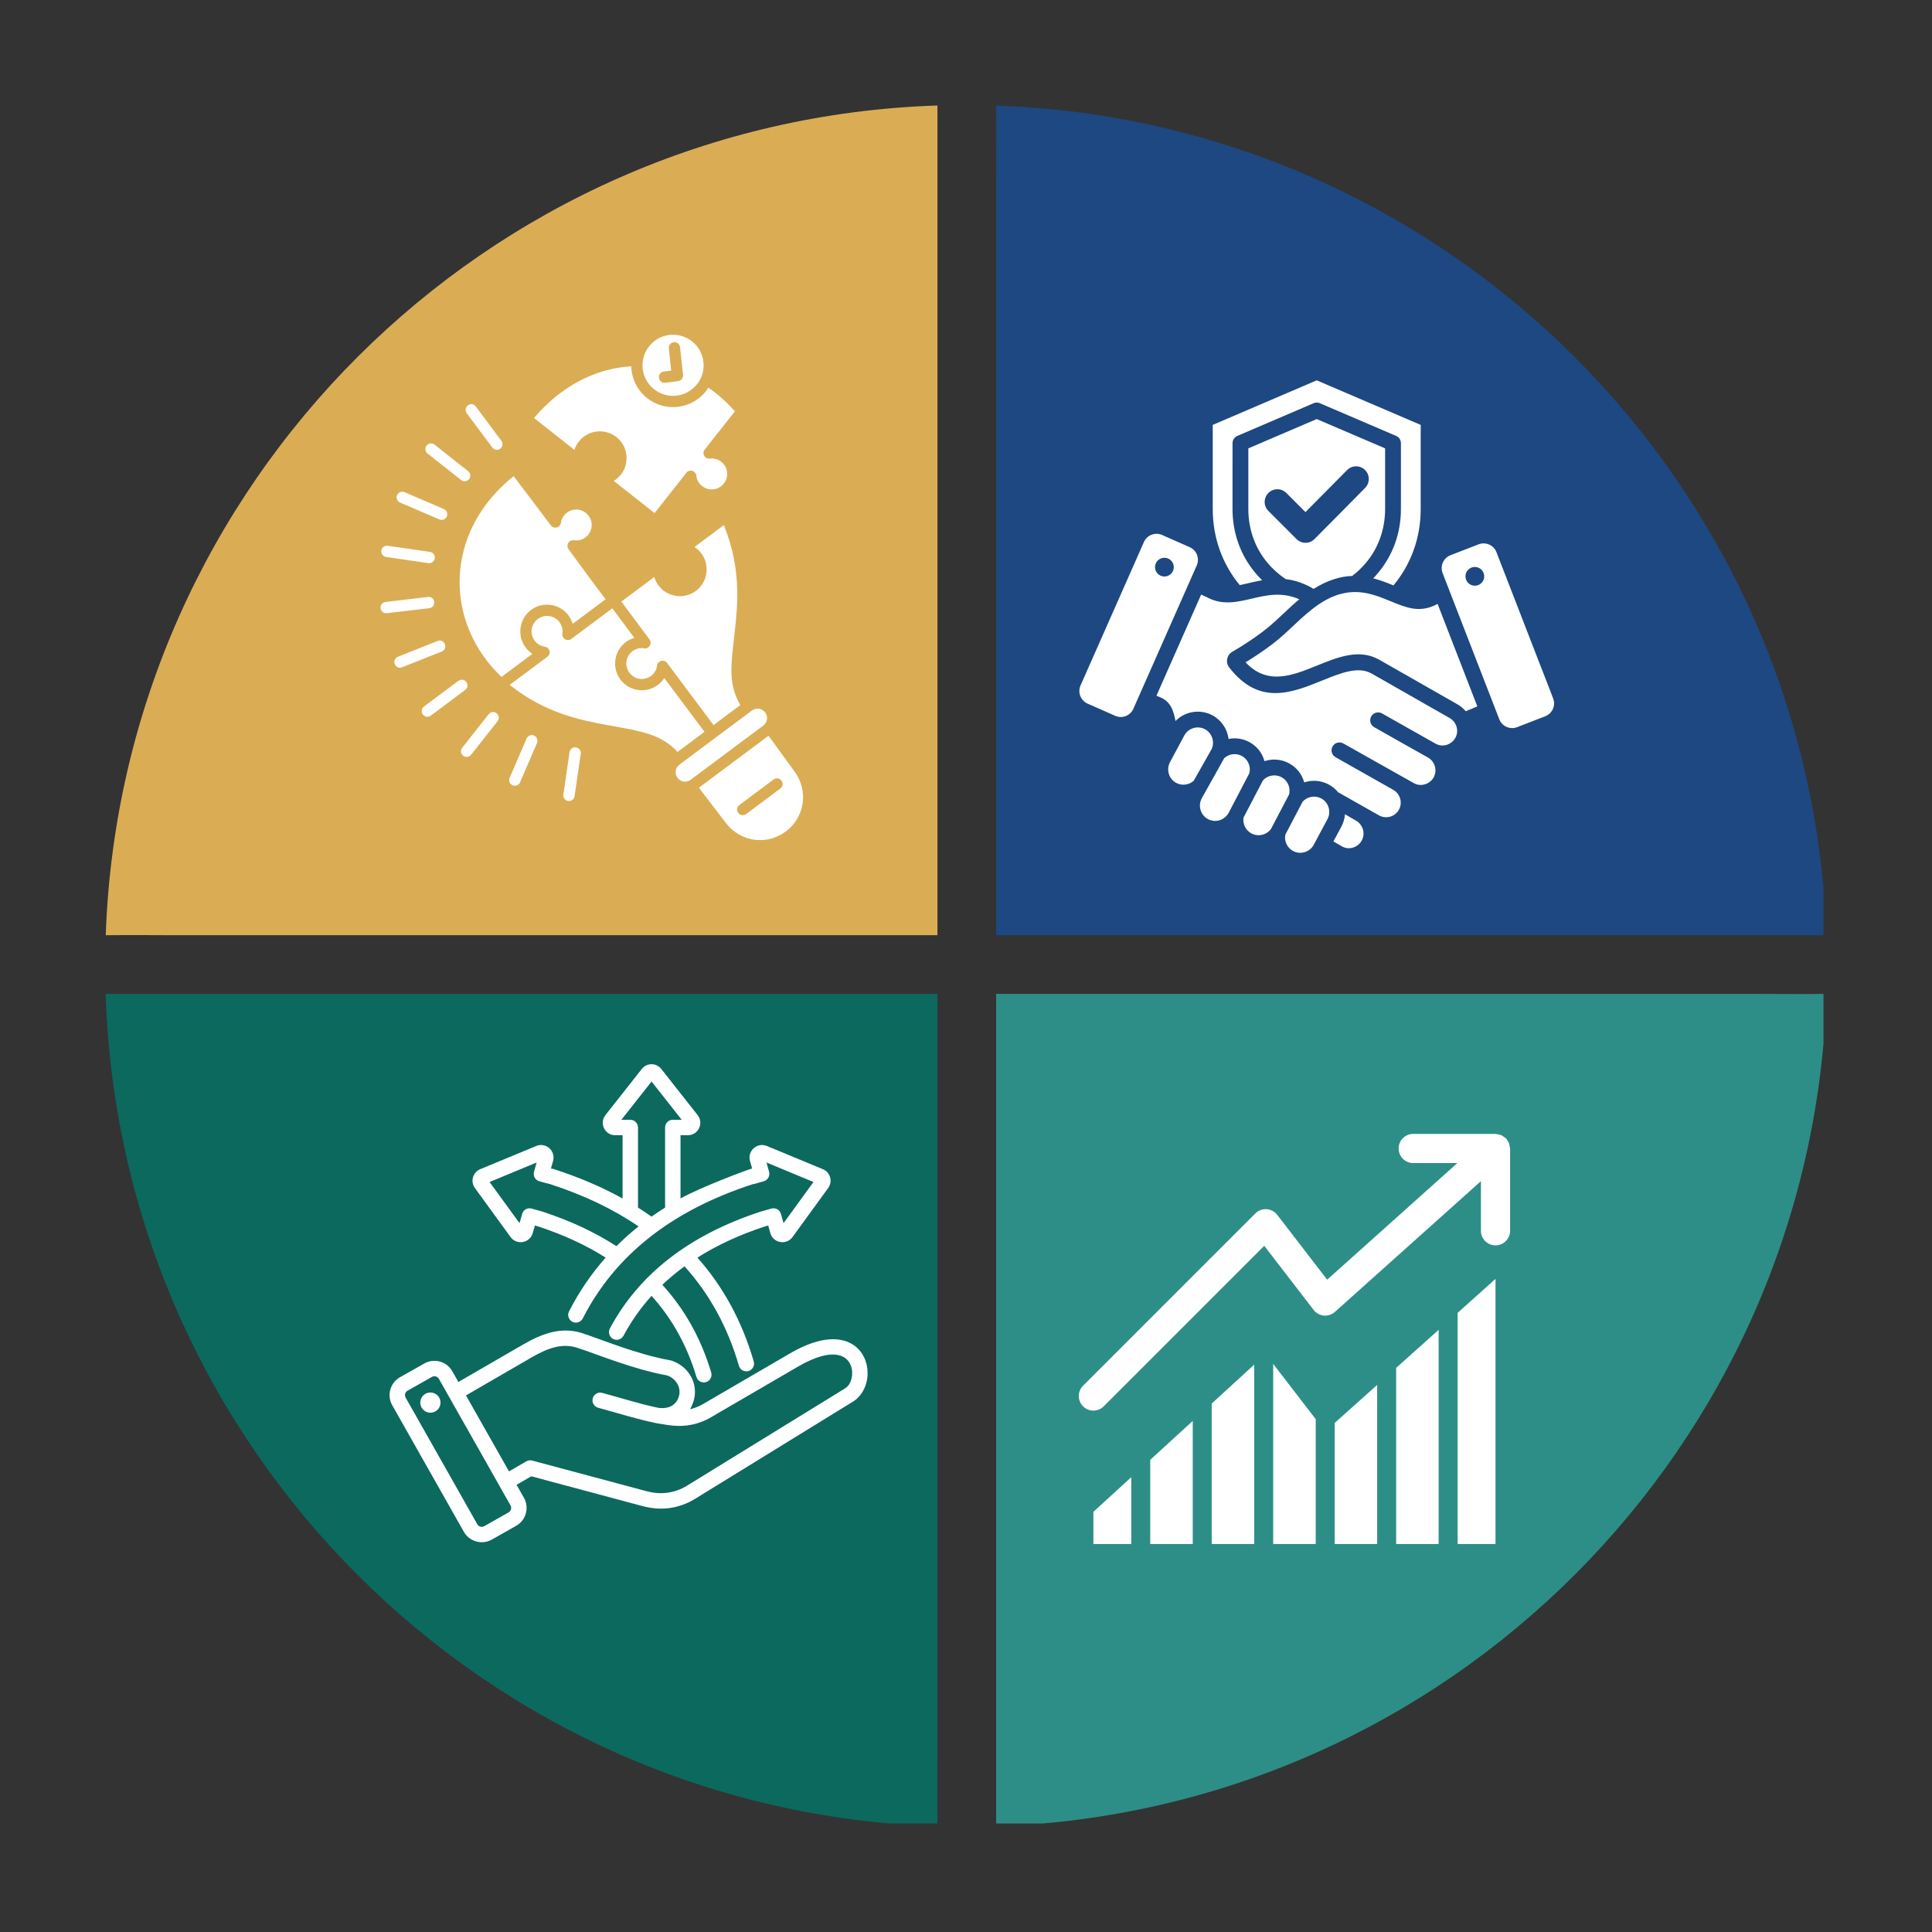 <svg xmlns="http://www.w3.org/2000/svg" xmlns:xlink="http://www.w3.org/1999/xlink" width="500" zoomAndPan="magnify" viewBox="0 0 375 375" height="500" preserveAspectRatio="xMidYMid meet" version="1.0"><rect x="0" y="0" width="375" height="375" fill="#333333" stroke="none"/><defs><clipPath id="c7e5a659f7"><path d="M 1.492 0.492 L 163 0.492 L 163 162 L 1.492 162 Z M 1.492 0.492" clip-rule="nonzero"></path></clipPath><clipPath id="b251ca2df3"><path d="M 1.492 172 L 163 172 L 163 333.938 L 1.492 333.938 Z M 1.492 172" clip-rule="nonzero"></path></clipPath><clipPath id="9bd133ed56"><path d="M 174 0.492 L 334.934 0.492 L 334.934 162 L 174 162 Z M 174 0.492" clip-rule="nonzero"></path></clipPath><clipPath id="81c53110c8"><path d="M 174 172 L 334.934 172 L 334.934 333.938 L 174 333.938 Z M 174 172" clip-rule="nonzero"></path></clipPath><clipPath id="7d6e6239ad"><path d="M 190.117 200.074 L 274.344 200.074 L 274.344 254 L 190.117 254 Z M 190.117 200.074" clip-rule="nonzero"></path></clipPath><clipPath id="799aed58d7"><path d="M 240 248 L 249 248 L 249 279.688 L 240 279.688 Z M 240 248" clip-rule="nonzero"></path></clipPath><clipPath id="cf8f6300f1"><path d="M 204 255 L 213 255 L 213 279.688 L 204 279.688 Z M 204 255" clip-rule="nonzero"></path></clipPath><clipPath id="88075d0d1f"><path d="M 216 244 L 225 244 L 225 279.688 L 216 279.688 Z M 216 244" clip-rule="nonzero"></path></clipPath><clipPath id="cd6a1ecc9d"><path d="M 228 244 L 237 244 L 237 279.688 L 228 279.688 Z M 228 244" clip-rule="nonzero"></path></clipPath><clipPath id="23855f9cc6"><path d="M 251 238 L 261 238 L 261 279.688 L 251 279.688 Z M 251 238" clip-rule="nonzero"></path></clipPath><clipPath id="aa5ab86c09"><path d="M 263 228 L 272 228 L 272 279.688 L 263 279.688 Z M 263 228" clip-rule="nonzero"></path></clipPath><clipPath id="590b538b36"><path d="M 193 266 L 201 266 L 201 279.688 L 193 279.688 Z M 193 266" clip-rule="nonzero"></path></clipPath><clipPath id="2997b2fb37"><path d="M 54 44 L 137 44 L 137 144 L 54 144 Z M 54 44" clip-rule="nonzero"></path></clipPath><clipPath id="908684ea1b"><path d="M 37.016 83.746 L 106.371 31.992 L 169.164 116.141 L 99.809 167.895 Z M 37.016 83.746" clip-rule="nonzero"></path></clipPath><clipPath id="ec146838b7"><path d="M 37.016 83.746 L 106.371 31.992 L 169.164 116.141 L 99.809 167.895 Z M 37.016 83.746" clip-rule="nonzero"></path></clipPath><clipPath id="92a07dccab"><path d="M 190.117 53.816 L 283 53.816 L 283 146 L 190.117 146 Z M 190.117 53.816" clip-rule="nonzero"></path></clipPath><clipPath id="815945eb87"><path d="M 56.055 186.176 L 149.512 186.176 L 149.512 279.633 L 56.055 279.633 Z M 56.055 186.176" clip-rule="nonzero"></path></clipPath><clipPath id="a8bc84fbe7"><rect x="0" width="337" y="0" height="336"></rect></clipPath></defs><g transform="matrix(1, 0, 0, 1, 19, 20)"><g clip-path="url(#a8bc84fbe7)"><g clip-path="url(#c7e5a659f7)"><path fill="#daad54" d="M 1.523 161.523 C 4.594 73.848 75.227 3.34 162.957 0.477 L 162.957 161.523 L 15.121 161.523 C 10.781 161.523 6.445 161.465 2.117 161.523 L 1.523 161.523" fill-opacity="1" fill-rule="nonzero"></path></g><g clip-path="url(#b251ca2df3)"><path fill="#0c695e" d="M 162.957 334.32 C 162.957 334.383 162.957 334.441 162.965 334.504 C 75.051 331.633 4.312 260.844 1.508 172.914 L 162.957 172.914 L 162.957 320.758 C 162.957 325.086 162.891 329.422 162.957 333.75 L 162.957 334.32" fill-opacity="1" fill-rule="nonzero"></path></g><g clip-path="url(#9bd133ed56)"><path fill="#1d4881" d="M 174.348 161.523 L 174.348 13.684 C 174.348 9.355 174.41 5.02 174.348 0.691 L 174.348 0.488 C 261.957 3.492 332.441 73.938 335.512 161.523 L 174.348 161.523" fill-opacity="1" fill-rule="nonzero"></path></g><g clip-path="url(#81c53110c8)"><path fill="#2d8e87" d="M 335.523 172.914 C 332.723 260.75 262.125 331.488 174.344 334.496 C 174.348 334.441 174.348 334.383 174.348 334.32 L 174.348 172.914 L 322.191 172.914 C 326.52 172.914 330.852 172.977 335.184 172.914 L 335.523 172.914" fill-opacity="1" fill-rule="nonzero"></path></g><g clip-path="url(#7d6e6239ad)"><path fill="#ffffff" d="M 274.027 202.52 C 273.996 202.316 273.98 202.113 273.906 201.918 C 273.832 201.723 273.711 201.562 273.598 201.391 C 273.52 201.273 273.484 201.141 273.387 201.035 C 273.367 201.012 273.344 201.008 273.324 200.988 C 273.18 200.832 272.996 200.727 272.816 200.609 C 272.688 200.52 272.57 200.41 272.43 200.348 C 272.285 200.281 272.121 200.27 271.969 200.23 C 271.762 200.176 271.562 200.113 271.352 200.105 C 271.324 200.105 271.301 200.09 271.277 200.09 L 255.305 200.09 C 253.742 200.09 252.473 201.359 252.473 202.922 C 252.473 204.484 253.742 205.754 255.305 205.754 L 263.867 205.754 L 238.602 228.387 L 228.91 215.801 C 228.414 215.152 227.66 214.754 226.848 214.699 C 226.039 214.645 225.238 214.945 224.664 215.523 L 191.223 248.965 C 190.117 250.07 190.117 251.863 191.223 252.969 C 191.777 253.52 192.5 253.797 193.227 253.797 C 193.953 253.797 194.676 253.52 195.227 252.969 L 226.391 221.809 L 235.973 234.258 C 236.453 234.883 237.172 235.277 237.957 235.352 C 238.734 235.422 239.52 235.164 240.105 234.641 L 268.445 209.262 L 268.445 218.895 C 268.445 220.461 269.711 221.727 271.277 221.727 C 272.84 221.727 274.109 220.461 274.109 218.895 L 274.109 202.922 C 274.109 202.777 274.047 202.656 274.027 202.52" fill-opacity="1" fill-rule="nonzero"></path></g><g clip-path="url(#799aed58d7)"><path fill="#ffffff" d="M 240.059 279.938 L 248.309 279.938 L 248.309 248.805 L 240.059 256.195 L 240.059 279.938" fill-opacity="1" fill-rule="nonzero"></path></g><g clip-path="url(#cf8f6300f1)"><path fill="#ffffff" d="M 204.262 279.938 L 212.512 279.938 L 212.512 255.797 L 204.262 263.348 L 204.262 279.938" fill-opacity="1" fill-rule="nonzero"></path></g><g clip-path="url(#88075d0d1f)"><path fill="#ffffff" d="M 216.191 279.938 L 224.445 279.938 L 224.445 244.871 L 216.191 252.426 L 216.191 279.938" fill-opacity="1" fill-rule="nonzero"></path></g><g clip-path="url(#cd6a1ecc9d)"><path fill="#ffffff" d="M 228.125 279.938 L 236.379 279.938 L 236.379 255.453 L 228.125 244.734 L 228.125 279.938" fill-opacity="1" fill-rule="nonzero"></path></g><g clip-path="url(#23855f9cc6)"><path fill="#ffffff" d="M 251.992 279.938 L 260.242 279.938 L 260.242 238.117 L 251.992 245.508 L 251.992 279.938" fill-opacity="1" fill-rule="nonzero"></path></g><g clip-path="url(#aa5ab86c09)"><path fill="#ffffff" d="M 263.926 279.938 L 271.277 279.938 C 271.277 267.305 271.277 228.234 271.277 228.234 L 263.926 234.82 L 263.926 279.938" fill-opacity="1" fill-rule="nonzero"></path></g><g clip-path="url(#590b538b36)"><path fill="#ffffff" d="M 193.227 279.938 L 200.578 279.938 L 200.578 266.719 L 193.227 273.445 L 193.227 279.938" fill-opacity="1" fill-rule="nonzero"></path></g><g clip-path="url(#2997b2fb37)"><g clip-path="url(#908684ea1b)"><g clip-path="url(#ec146838b7)"><path fill="#ffffff" d="M 71.805 58.684 C 71.32 59.059 71.234 59.746 71.602 60.223 L 76.543 66.844 C 76.895 67.352 77.605 67.465 78.102 67.098 C 78.598 66.727 78.684 66.016 78.301 65.531 L 73.359 58.91 C 73 58.406 72.293 58.305 71.805 58.684 Z M 64.02 66.266 C 63.418 66.695 63.406 67.586 63.992 68.031 L 70.477 73.148 C 70.953 73.547 71.66 73.477 72.047 72.988 C 72.434 72.504 72.336 71.797 71.836 71.43 L 65.348 66.312 C 64.965 66 64.426 65.984 64.02 66.266 Z M 58.387 75.684 C 57.742 76.199 57.887 77.23 58.656 77.547 L 66.254 80.809 C 66.809 81.07 67.473 80.816 67.723 80.246 C 67.961 79.68 67.691 79.023 67.113 78.793 L 59.527 75.531 C 59.148 75.359 58.711 75.418 58.387 75.684 Z M 89.75 56.297 C 87.957 57.645 86.25 59.254 84.66 61.141 L 92.488 67.309 C 92.672 66.742 92.957 66.191 93.352 65.699 C 93.793 65.137 94.332 64.695 94.926 64.367 C 96.695 63.395 98.965 63.508 100.648 64.84 C 102.891 66.609 103.281 69.891 101.508 72.137 C 101.113 72.629 100.652 73.035 100.141 73.348 L 108.055 79.59 L 114.098 71.93 C 114.598 70.988 116.016 71.246 116.156 72.305 C 116.156 72.316 116.16 72.328 116.156 72.344 C 116.25 73.109 116.621 73.832 117.281 74.344 C 118.594 75.379 120.461 75.16 121.496 73.848 C 122.527 72.539 122.305 70.672 121 69.633 C 120.34 69.121 119.551 68.922 118.789 69.012 C 118.777 69.016 118.766 69.016 118.758 69.016 C 118.746 69.016 118.734 69.02 118.727 69.02 C 117.699 69.094 117.145 67.844 117.887 67.133 L 123.656 59.824 C 122.02 58.035 120.355 56.512 118.5 55.254 C 118.352 55.488 118.191 55.711 118.016 55.938 C 115.25 59.445 110.121 60.047 106.613 57.281 C 104.648 55.73 103.59 53.441 103.527 51.109 C 98.785 51.375 94.035 53.078 89.75 56.305 Z M 108.055 46.18 C 107.668 46.48 107.305 46.828 106.992 47.234 C 104.957 49.812 105.387 53.52 107.969 55.559 C 110.551 57.586 114.258 57.152 116.293 54.574 C 118.332 51.992 117.891 48.285 115.312 46.254 C 113.379 44.727 110.805 44.586 108.785 45.703 C 108.535 45.844 108.293 46.004 108.055 46.18 Z M 55.453 86.145 C 54.66 86.734 54.992 87.988 55.969 88.113 L 64.145 89.301 C 64.75 89.391 65.305 88.977 65.391 88.371 C 65.48 87.77 65.066 87.219 64.465 87.125 L 56.285 85.941 C 55.992 85.895 55.691 85.969 55.453 86.145 Z M 111.266 46.617 C 111.953 46.125 112.922 46.566 113 47.41 L 113.578 52.77 C 113.645 53.363 113.223 53.895 112.633 53.973 L 110.152 54.293 C 109.543 54.375 108.98 53.953 108.902 53.344 C 108.824 52.734 109.258 52.18 109.871 52.113 L 111.277 51.934 L 110.816 47.645 C 110.766 47.25 110.938 46.855 111.266 46.617 Z M 80.695 72.426 C 66.984 83.398 67.266 100.91 78.344 111.387 L 84.344 106.91 C 83.84 106.582 83.391 106.164 83.016 105.656 C 81.305 103.367 81.781 100.098 84.07 98.391 C 86.359 96.68 89.629 97.156 91.34 99.445 C 91.715 99.949 91.984 100.504 92.16 101.078 L 98.543 96.316 C 95.93 92.895 92.387 88 91.371 86.613 C 91.359 86.598 91.352 86.586 91.344 86.578 C 91.34 86.57 91.336 86.566 91.336 86.562 C 91.008 86.082 91.117 85.426 91.578 85.074 C 91.844 84.871 92.188 84.797 92.512 84.883 C 93.242 84.965 93.996 84.781 94.633 84.309 C 95.973 83.309 96.242 81.449 95.246 80.113 C 94.246 78.773 92.387 78.504 91.047 79.504 C 90.379 80 89.988 80.711 89.871 81.477 C 89.871 81.496 89.871 81.512 89.863 81.531 C 89.863 81.539 89.863 81.547 89.855 81.555 C 89.852 81.586 89.844 81.613 89.836 81.641 C 89.828 81.672 89.812 81.711 89.801 81.738 C 89.797 81.742 89.797 81.742 89.797 81.742 C 89.465 82.527 88.406 82.648 87.902 81.965 C 86.449 80.016 82.625 74.938 80.691 72.422 Z M 55.34 97.027 C 54.391 97.68 54.969 99.168 56.109 99.02 L 64.316 98.051 C 65.762 97.867 65.508 95.703 64.055 95.867 L 55.852 96.84 C 55.672 96.855 55.492 96.922 55.34 97.027 Z M 57.965 107.633 C 56.961 108.422 57.887 110.004 59.066 109.512 L 66.746 106.453 C 68.082 105.902 67.277 103.891 65.93 104.414 L 58.25 107.473 C 58.148 107.512 58.055 107.566 57.965 107.633 Z M 85.383 100.148 C 84.043 101.148 83.777 103.008 84.773 104.344 C 85.27 105.012 85.98 105.406 86.746 105.523 C 86.762 105.523 86.777 105.527 86.793 105.527 C 86.82 105.531 86.855 105.543 86.887 105.555 C 86.891 105.551 86.895 105.555 86.902 105.555 C 86.926 105.562 86.953 105.57 86.98 105.586 C 86.988 105.59 86.996 105.594 87.004 105.594 C 87.031 105.602 87.055 105.613 87.074 105.625 C 87.086 105.629 87.098 105.637 87.109 105.641 C 87.129 105.652 87.156 105.668 87.172 105.684 C 87.184 105.688 87.195 105.691 87.207 105.699 C 87.23 105.715 87.25 105.73 87.277 105.746 C 87.281 105.754 87.285 105.758 87.285 105.762 C 87.312 105.777 87.332 105.797 87.348 105.816 C 87.359 105.824 87.363 105.828 87.371 105.836 C 87.391 105.855 87.402 105.871 87.426 105.891 C 87.43 105.898 87.438 105.91 87.445 105.918 C 87.453 105.93 87.469 105.949 87.477 105.961 C 87.488 105.98 87.504 105.996 87.512 106.008 C 87.512 106.016 87.52 106.027 87.523 106.031 C 87.539 106.051 87.555 106.082 87.57 106.113 C 87.586 106.141 87.594 106.176 87.613 106.207 C 87.625 106.242 87.641 106.277 87.648 106.312 C 87.648 106.32 87.652 106.324 87.648 106.328 C 87.668 106.391 87.68 106.461 87.68 106.527 C 87.688 106.562 87.688 106.598 87.688 106.637 C 87.676 106.977 87.512 107.289 87.234 107.488 L 79.938 112.934 C 80.004 112.988 80.066 113.039 80.129 113.086 C 86.77 118.328 93.359 119.738 99.168 120.793 C 102.07 121.32 104.777 121.742 107.195 122.555 C 109.25 123.246 111.039 124.367 112.516 125.945 L 117.738 122.047 C 115.148 118.574 112.531 115.09 109.938 111.613 C 109.609 112.117 109.191 112.574 108.684 112.949 C 106.395 114.66 103.125 114.184 101.418 111.895 C 99.707 109.605 100.184 106.332 102.473 104.625 C 102.977 104.246 103.535 103.977 104.113 103.805 L 99.852 98.074 L 91.891 104.016 C 91.883 104.023 91.871 104.027 91.863 104.035 C 91.832 104.059 91.801 104.078 91.766 104.098 C 91.762 104.098 91.762 104.098 91.762 104.098 C 91.73 104.113 91.703 104.129 91.672 104.145 C 91.672 104.145 91.668 104.148 91.664 104.152 C 91.637 104.164 91.609 104.172 91.586 104.176 C 91.574 104.184 91.562 104.184 91.555 104.191 C 91.531 104.195 91.504 104.203 91.477 104.207 C 91.465 104.211 91.461 104.211 91.449 104.215 C 91.418 104.219 91.391 104.227 91.359 104.23 C 91.352 104.227 91.352 104.227 91.344 104.23 C 91.316 104.23 91.285 104.234 91.254 104.238 C 91.25 104.234 91.242 104.23 91.234 104.23 C 91.207 104.23 91.18 104.23 91.148 104.227 C 91.145 104.227 91.137 104.223 91.121 104.227 C 91.102 104.223 91.07 104.219 91.047 104.215 C 91.035 104.219 91.027 104.215 91.02 104.215 C 90.992 104.207 90.969 104.203 90.949 104.195 C 90.934 104.195 90.922 104.191 90.91 104.188 C 90.891 104.18 90.871 104.172 90.852 104.168 C 90.836 104.16 90.824 104.156 90.805 104.148 C 90.785 104.141 90.77 104.137 90.754 104.125 C 90.734 104.117 90.719 104.109 90.703 104.102 C 90.688 104.094 90.672 104.078 90.656 104.066 C 90.641 104.059 90.629 104.051 90.617 104.043 C 90.598 104.027 90.578 104.016 90.559 104.004 C 90.555 103.992 90.539 103.984 90.523 103.973 C 90.516 103.961 90.5 103.953 90.492 103.938 C 90.473 103.922 90.465 103.91 90.445 103.895 C 90.438 103.887 90.43 103.875 90.422 103.867 C 90.406 103.852 90.391 103.828 90.375 103.812 C 90.371 103.805 90.363 103.793 90.352 103.781 C 90.34 103.762 90.328 103.746 90.309 103.723 C 90.309 103.711 90.297 103.699 90.293 103.691 C 90.277 103.672 90.266 103.648 90.258 103.625 C 90.25 103.617 90.246 103.613 90.242 103.605 C 90.23 103.578 90.219 103.555 90.211 103.523 C 90.211 103.523 90.207 103.52 90.207 103.512 C 90.195 103.488 90.184 103.453 90.176 103.426 C 90.176 103.414 90.176 103.406 90.176 103.395 C 90.168 103.371 90.16 103.34 90.156 103.312 C 90.156 103.305 90.156 103.305 90.156 103.297 C 90.141 103.195 90.137 103.086 90.156 102.984 C 90.266 102.223 90.086 101.426 89.59 100.758 C 88.594 99.422 86.73 99.156 85.395 100.152 Z M 69.953 112.172 C 69.953 112.172 69.949 112.176 69.945 112.18 L 63.32 117.121 C 62.812 117.477 62.699 118.184 63.07 118.68 C 63.441 119.184 64.152 119.273 64.637 118.887 L 71.262 113.941 C 71.77 113.59 71.891 112.887 71.523 112.387 C 71.152 111.887 70.441 111.789 69.953 112.172 Z M 101.609 96.766 L 107.047 104.078 C 107.059 104.098 107.07 104.109 107.082 104.129 C 107.695 104.992 106.848 106.129 105.844 105.805 C 105.137 105.738 104.402 105.922 103.785 106.383 C 102.445 107.383 102.172 109.242 103.176 110.582 C 104.172 111.918 106.027 112.188 107.371 111.188 C 107.988 110.727 108.371 110.082 108.512 109.383 C 108.48 108.312 109.844 107.828 110.488 108.691 C 110.496 108.703 110.508 108.715 110.512 108.727 C 113.496 112.719 116.512 116.738 119.5 120.734 L 124.695 116.855 C 123.609 114.992 123.047 112.977 122.98 110.832 C 122.902 108.309 123.273 105.621 123.602 102.707 C 124.266 96.883 124.785 90.172 121.59 82.148 C 121.566 82.078 121.52 81.996 121.488 81.93 L 115.801 86.172 C 116.305 86.5 116.758 86.914 117.137 87.422 C 118.844 89.711 118.367 92.984 116.078 94.691 C 113.789 96.398 110.516 95.926 108.809 93.637 C 108.43 93.133 108.16 92.578 107.992 92 Z M 76.051 118.434 C 75.973 118.496 75.902 118.566 75.836 118.645 L 70.723 125.129 C 70.34 125.605 70.414 126.305 70.895 126.684 C 71.375 127.062 72.07 126.977 72.441 126.492 L 77.562 120.004 C 78.379 118.996 77.086 117.656 76.051 118.434 Z M 83.59 122.883 C 83.422 123.004 83.289 123.172 83.203 123.363 L 79.938 130.953 C 79.68 131.516 79.934 132.184 80.504 132.426 C 81.07 132.672 81.727 132.395 81.957 131.82 L 85.223 124.23 C 85.676 123.215 84.508 122.246 83.59 122.883 Z M 91.949 125.297 C 91.727 125.477 91.578 125.727 91.543 126.016 L 90.355 134.191 C 90.246 134.797 90.664 135.375 91.273 135.469 C 91.887 135.559 92.453 135.121 92.527 134.508 L 93.719 126.328 C 93.879 125.34 92.738 124.672 91.949 125.297 Z M 112.879 128.41 C 112.055 129.027 111.891 130.148 112.508 130.977 C 113.125 131.801 114.242 131.961 115.066 131.344 L 129.141 120.84 C 129.969 120.223 130.129 119.113 129.512 118.285 C 128.898 117.457 127.781 117.293 126.953 117.91 Z M 116.656 132.895 L 121.895 139.742 C 124.691 143.406 129.801 144.164 133.516 141.391 C 137.23 138.621 137.953 133.508 135.242 129.785 L 130.172 122.809 Z M 124.523 136.242 L 131.145 131.301 C 131.629 130.934 132.324 131.031 132.688 131.52 C 133.055 132.004 132.949 132.699 132.457 133.059 L 125.836 138 C 125.348 138.371 124.656 138.27 124.293 137.781 C 123.93 137.293 124.031 136.605 124.523 136.242 Z M 124.523 136.242" fill-opacity="1" fill-rule="nonzero"></path></g></g></g><g clip-path="url(#92a07dccab)"><path fill="#ffffff" d="M 242.062 138.047 C 242 138.863 241.77 139.676 241.367 140.43 L 239.812 143.332 C 240.379 143.656 240.957 144 241.523 144.309 C 242.871 145.051 244.578 144.484 245.309 143.152 C 246.066 141.777 245.551 140.047 244.188 139.281 C 243.48 138.887 242.773 138.449 242.062 138.047 Z M 222.762 108.551 C 226.992 113.09 231.883 111.109 236.531 109.227 C 240.781 107.508 244.859 105.855 248.742 108.07 L 263.863 116.691 C 264.402 116.996 264.875 117.375 265.277 117.801 C 265.355 117.883 265.43 117.969 265.5 118.055 L 267.75 117.113 L 260.039 97.223 C 256.602 99.062 254.109 98.008 250.734 96.625 C 247.047 95.121 242.73 93.355 236.852 97.387 C 233.641 99.578 231.066 102.703 227.82 105.137 C 226.215 106.344 224.523 107.48 222.762 108.551 Z M 223.469 124.02 C 222.238 123.363 220.832 123.156 219.465 123.426 C 219.223 121.484 218.062 119.766 216.324 118.84 C 213.961 117.578 211.031 118.039 209.164 119.949 C 208.793 118.023 208.273 116.148 206.098 115.301 C 205.969 115.25 205.75 115.16 205.465 115.039 L 214.145 95.402 L 215.145 95.863 C 218.184 97.551 221 96.891 224.059 96.172 C 226.812 95.527 229.805 94.828 233.191 96.32 C 230.719 98.379 228.574 100.746 225.984 102.691 C 224.211 104.023 222.266 105.297 220.176 106.516 C 219.105 107.141 218.828 108.578 219.59 109.555 C 225.406 117.043 231.711 114.488 237.684 112.07 C 241.23 110.637 244.637 109.258 247.23 110.734 L 262.352 119.355 C 263.699 120.121 264.25 121.828 263.492 123.211 C 262.715 124.559 261.066 125.117 259.676 124.363 C 256.211 122.383 252.711 120.461 249.25 118.477 C 248.516 118.059 247.578 118.312 247.156 119.047 C 246.734 119.785 246.992 120.723 247.727 121.141 C 251.188 123.121 254.664 125.07 258.145 127.02 C 259.504 127.785 260.031 129.504 259.273 130.883 C 258.543 132.215 256.77 132.777 255.43 132.008 L 241.734 124.301 C 240.996 123.887 240.062 124.148 239.648 124.887 C 239.234 125.625 239.496 126.562 240.234 126.977 C 243.961 129.07 247.68 131.203 251.406 133.293 C 252.777 134.066 253.293 135.785 252.527 137.172 C 251.766 138.531 250.043 139.027 248.68 138.273 L 240.719 133.77 C 240.215 133.148 239.594 132.645 238.891 132.266 C 237.426 131.484 235.723 131.34 234.148 131.863 C 233.711 130.266 232.648 128.926 231.18 128.145 C 229.715 127.363 228.012 127.219 226.441 127.738 C 226 126.141 224.938 124.801 223.469 124.02 Z M 230.469 142.039 C 230.246 143.293 230.859 144.578 231.984 145.18 C 233.422 145.945 235.234 145.398 236 143.961 L 238.664 138.984 C 239.43 137.547 238.871 135.73 237.445 134.969 C 236.25 134.332 234.742 134.602 233.84 135.605 Z M 231.211 134.199 C 231.543 132.891 230.938 131.488 229.738 130.848 C 228.543 130.211 227.035 130.477 226.129 131.484 L 222.363 138.703 C 222.18 139.938 222.793 141.176 223.898 141.766 C 225.199 142.461 226.848 142.078 227.707 140.879 Z M 223.5 130.078 C 223.832 128.766 223.227 127.363 222.027 126.723 C 220.918 126.133 219.539 126.312 218.617 127.16 L 214.25 134.973 C 213.48 136.41 214.031 138.219 215.465 138.988 C 216.918 139.766 218.719 139.199 219.492 137.75 Z M 216.18 125.391 C 216.824 123.98 216.25 122.273 214.883 121.543 C 213.445 120.777 211.637 121.324 210.867 122.762 L 208.09 127.949 C 207.324 129.387 207.871 131.199 209.309 131.965 C 210.41 132.555 211.781 132.379 212.703 131.539 Z M 236.574 53.824 L 256.758 62.473 L 256.758 78.793 C 256.758 84.527 254.793 89.637 251.469 93.625 C 250.23 93.121 248.926 92.609 247.535 92.254 C 247.875 91.906 248.199 91.547 248.508 91.172 C 251.281 87.844 252.918 83.598 252.918 78.793 L 252.918 66.016 C 252.918 65.344 252.488 64.773 251.887 64.566 L 237.176 58.262 C 236.777 58.094 236.344 58.105 235.977 58.262 L 221.168 64.609 C 220.586 64.855 220.234 65.422 220.234 66.016 L 220.23 78.793 C 220.23 83.598 221.867 87.844 224.641 91.172 C 225.062 91.68 225.512 92.16 225.98 92.621 C 225.086 92.781 224.215 92.984 223.363 93.184 C 222.777 93.324 222.199 93.457 221.633 93.57 C 218.34 89.586 216.391 84.5 216.391 78.793 L 216.391 62.473 Z M 236.574 61.34 L 223.301 67.027 L 223.301 78.793 C 223.301 82.855 224.672 86.434 226.992 89.215 C 228.012 90.438 229.215 91.512 230.566 92.41 C 232.254 92.605 234.043 93.156 235.969 94.301 C 238.754 92.562 241.223 91.875 243.457 91.789 C 244.457 91.031 245.363 90.168 246.156 89.215 C 248.477 86.434 249.848 82.855 249.848 78.793 L 249.848 67.027 Z M 245.965 74.707 C 242.688 78.012 239.434 81.34 236.141 84.633 C 235.18 85.594 233.617 85.594 232.656 84.633 L 227.195 79.172 C 226.23 78.211 226.23 76.648 227.195 75.688 C 228.156 74.723 229.719 74.723 230.68 75.688 L 234.391 79.398 L 242.473 71.238 C 243.43 70.273 244.988 70.27 245.953 71.227 C 246.914 72.184 246.918 73.742 245.965 74.707 Z M 282.465 115.562 L 271.461 87.18 C 270.93 85.809 269.371 85.121 268 85.652 L 262.535 87.77 C 261.164 88.305 260.477 89.859 261.008 91.234 L 272.012 119.613 C 272.543 120.988 274.102 121.676 275.473 121.141 L 280.938 119.023 C 282.309 118.492 282.996 116.934 282.465 115.562 Z M 267.266 93.688 C 266.262 93.688 265.445 92.871 265.445 91.867 C 265.445 90.859 266.262 90.047 267.266 90.047 C 268.273 90.047 269.086 90.859 269.086 91.867 C 269.086 92.871 268.273 93.688 267.266 93.688 Z M 211.926 86.207 L 206.566 83.84 C 205.219 83.242 203.633 83.859 203.035 85.203 L 190.73 113.047 C 190.137 114.391 190.75 115.98 192.098 116.574 L 197.457 118.941 C 198.805 119.539 200.391 118.922 200.984 117.578 L 213.293 89.738 C 213.887 88.391 213.273 86.801 211.926 86.207 Z M 206.926 91.898 C 205.922 91.852 205.145 91 205.191 89.996 C 205.238 88.988 206.09 88.215 207.098 88.262 C 208.102 88.305 208.875 89.16 208.832 90.164 C 208.785 91.168 207.93 91.945 206.926 91.898 Z M 206.926 91.898" fill-opacity="1" fill-rule="evenodd"></path></g><g clip-path="url(#815945eb87)"><path fill="#ffffff" d="M 81.266 268.199 L 82.699 270.73 C 82.699 270.73 82.699 270.734 82.703 270.734 C 83.773 272.645 83.094 275.082 81.195 276.152 L 76.465 278.836 C 76.465 278.836 76.461 278.836 76.461 278.836 C 74.551 279.91 72.113 279.23 71.039 277.332 L 57.133 252.754 C 56.047 250.84 56.73 248.402 58.629 247.328 L 63.367 244.648 C 65.266 243.574 67.707 244.25 68.789 246.148 L 68.789 246.152 L 69.973 248.242 L 82.516 240.98 C 86.195 238.852 89.949 237.453 93.988 238.762 C 97.977 240.059 104.488 242.844 111.133 244.043 C 111.195 244.055 111.262 244.07 111.328 244.094 C 114.582 245.148 116.566 248.438 115.68 251.746 C 115.5 252.402 115.25 253.004 114.93 253.531 C 115.812 253.328 116.672 252.988 117.512 252.496 L 134.379 242.672 C 140.379 239.176 144.375 239.523 146.641 241.043 C 148.566 242.336 149.453 244.543 149.398 246.707 C 149.34 248.891 148.305 250.98 146.59 252.035 L 115.984 270.879 C 112.809 272.84 109.332 273.297 105.727 272.336 C 105.727 272.336 84.125 266.547 84.125 266.547 Z M 71.445 250.848 L 79.793 265.594 L 83.164 263.645 C 83.508 263.445 83.918 263.395 84.301 263.496 L 106.5 269.445 C 109.277 270.188 111.965 269.844 114.414 268.332 L 145.02 249.488 C 145.859 248.973 146.305 247.938 146.391 246.875 C 146.527 245.246 145.754 243.445 143.734 243.023 C 141.922 242.645 139.363 243.234 135.883 245.262 L 119.02 255.082 C 116.352 256.637 113.555 257.066 110.508 256.582 C 110.508 256.578 110.504 256.578 110.504 256.578 L 108.414 256.238 C 108.414 256.238 108.41 256.238 108.41 256.238 C 108.391 256.234 108.371 256.23 108.352 256.227 C 108.352 256.227 108.348 256.227 108.348 256.227 C 104.547 255.445 101.02 254.297 97.105 253.246 C 96.309 253.031 95.832 252.211 96.047 251.414 C 96.262 250.613 97.086 250.141 97.883 250.355 C 101.715 251.387 105.168 252.516 108.891 253.281 C 110.879 253.508 112.332 252.672 112.789 250.969 C 113.254 249.238 112.172 247.559 110.492 246.969 C 103.734 245.73 97.121 242.926 93.066 241.609 C 89.863 240.57 86.93 241.883 84.016 243.57 Z M 66.188 247.629 L 66.184 247.625 C 65.914 247.156 65.312 246.988 64.84 247.254 L 60.105 249.934 L 60.102 249.934 C 59.633 250.199 59.469 250.805 59.734 251.277 L 73.645 275.855 L 73.645 275.859 C 73.914 276.328 74.52 276.496 74.992 276.23 L 79.719 273.551 L 79.723 273.551 C 80.195 273.281 80.359 272.676 80.094 272.203 Z M 64.254 250.305 C 65.328 250.145 66.324 250.883 66.484 251.957 C 66.641 253.031 65.898 254.035 64.824 254.188 C 63.75 254.348 62.754 253.602 62.594 252.527 C 62.441 251.453 63.18 250.457 64.254 250.305 Z M 98.559 224.098 C 94.727 221.672 90.348 219.656 85.426 218.039 L 84.82 217.871 L 84.41 219.328 C 83.855 221.301 81.289 221.746 80.098 220.109 C 80.098 220.109 73.191 210.613 73.191 210.613 C 72.254 209.332 72.762 207.531 74.23 206.93 L 85.078 202.438 C 86.945 201.66 88.902 203.383 88.348 205.352 L 87.938 206.812 L 88.34 206.875 C 93.289 208.457 97.785 210.375 101.84 212.621 C 101.84 208.355 101.84 200.344 101.84 200.344 L 100.41 200.344 C 98.387 200.344 97.273 198.02 98.512 196.445 C 98.512 196.445 105.57 187.488 105.57 187.488 C 106.539 186.25 108.387 186.25 109.355 187.488 L 116.414 196.445 C 117.652 198.02 116.543 200.344 114.516 200.344 L 113.086 200.344 L 113.086 212.621 C 117.141 210.371 125.934 207.109 126.652 206.906 L 126.988 206.812 L 126.578 205.352 C 126.023 203.383 127.98 201.66 129.852 202.438 C 129.852 202.438 140.699 206.93 140.699 206.93 C 142.168 207.531 142.676 209.332 141.734 210.613 L 134.832 220.109 C 133.641 221.746 131.07 221.301 130.516 219.328 L 130.105 217.871 C 130.105 217.871 129.5 218.039 129.5 218.039 C 124.578 219.656 120.199 221.676 116.367 224.098 C 121.41 229.785 125.051 236.508 127.301 244.262 C 127.531 245.055 127.074 245.887 126.281 246.117 C 125.488 246.348 124.656 245.891 124.426 245.098 C 122.266 237.656 118.754 231.215 113.867 225.793 C 112.332 226.914 110.895 228.109 109.559 229.379 C 113.918 234.16 117.086 239.828 119.043 246.402 C 119.277 247.195 118.828 248.031 118.035 248.266 C 117.242 248.5 116.41 248.051 116.176 247.258 C 114.371 241.195 111.465 235.953 107.465 231.523 C 105.34 233.875 103.523 236.453 102.016 239.266 C 101.629 239.996 100.719 240.27 99.992 239.879 C 99.262 239.488 98.988 238.582 99.379 237.855 C 105.043 227.273 114.789 219.719 128.598 215.188 C 128.617 215.18 130.734 214.582 130.734 214.582 C 131.531 214.359 132.355 214.82 132.582 215.617 L 133.086 217.414 L 138.898 209.426 L 129.77 205.641 L 130.277 207.441 C 130.5 208.234 130.039 209.062 129.242 209.285 L 127.465 209.789 C 127.359 209.816 127.254 209.836 127.145 209.84 C 111.344 214.965 100.359 223.664 94.117 235.902 C 93.742 236.637 92.84 236.93 92.102 236.555 C 91.367 236.18 91.074 235.277 91.449 234.543 C 93.387 230.742 95.758 227.258 98.559 224.098 Z M 104.836 214.391 C 105.734 214.961 106.609 215.547 107.461 216.148 C 108.312 215.543 109.191 214.957 110.094 214.391 L 110.094 198.844 C 110.094 198.02 110.762 197.348 111.59 197.348 L 113.316 197.348 L 107.465 189.922 L 101.613 197.348 L 103.336 197.348 C 104.164 197.348 104.836 198.02 104.836 198.844 Z M 104.945 218.043 C 100.047 214.695 94.324 211.961 87.781 209.84 C 87.676 209.836 85.684 209.285 85.684 209.285 C 84.891 209.062 84.426 208.234 84.652 207.441 L 85.156 205.641 L 76.027 209.426 L 81.84 217.414 L 82.348 215.617 C 82.57 214.82 83.398 214.359 84.191 214.582 L 86.27 215.168 C 86.289 215.172 86.309 215.18 86.328 215.188 C 91.723 216.957 96.496 219.188 100.648 221.879 C 101.992 220.535 103.426 219.258 104.945 218.043 Z M 104.945 218.043" fill-opacity="1" fill-rule="evenodd"></path></g></g></g></svg>